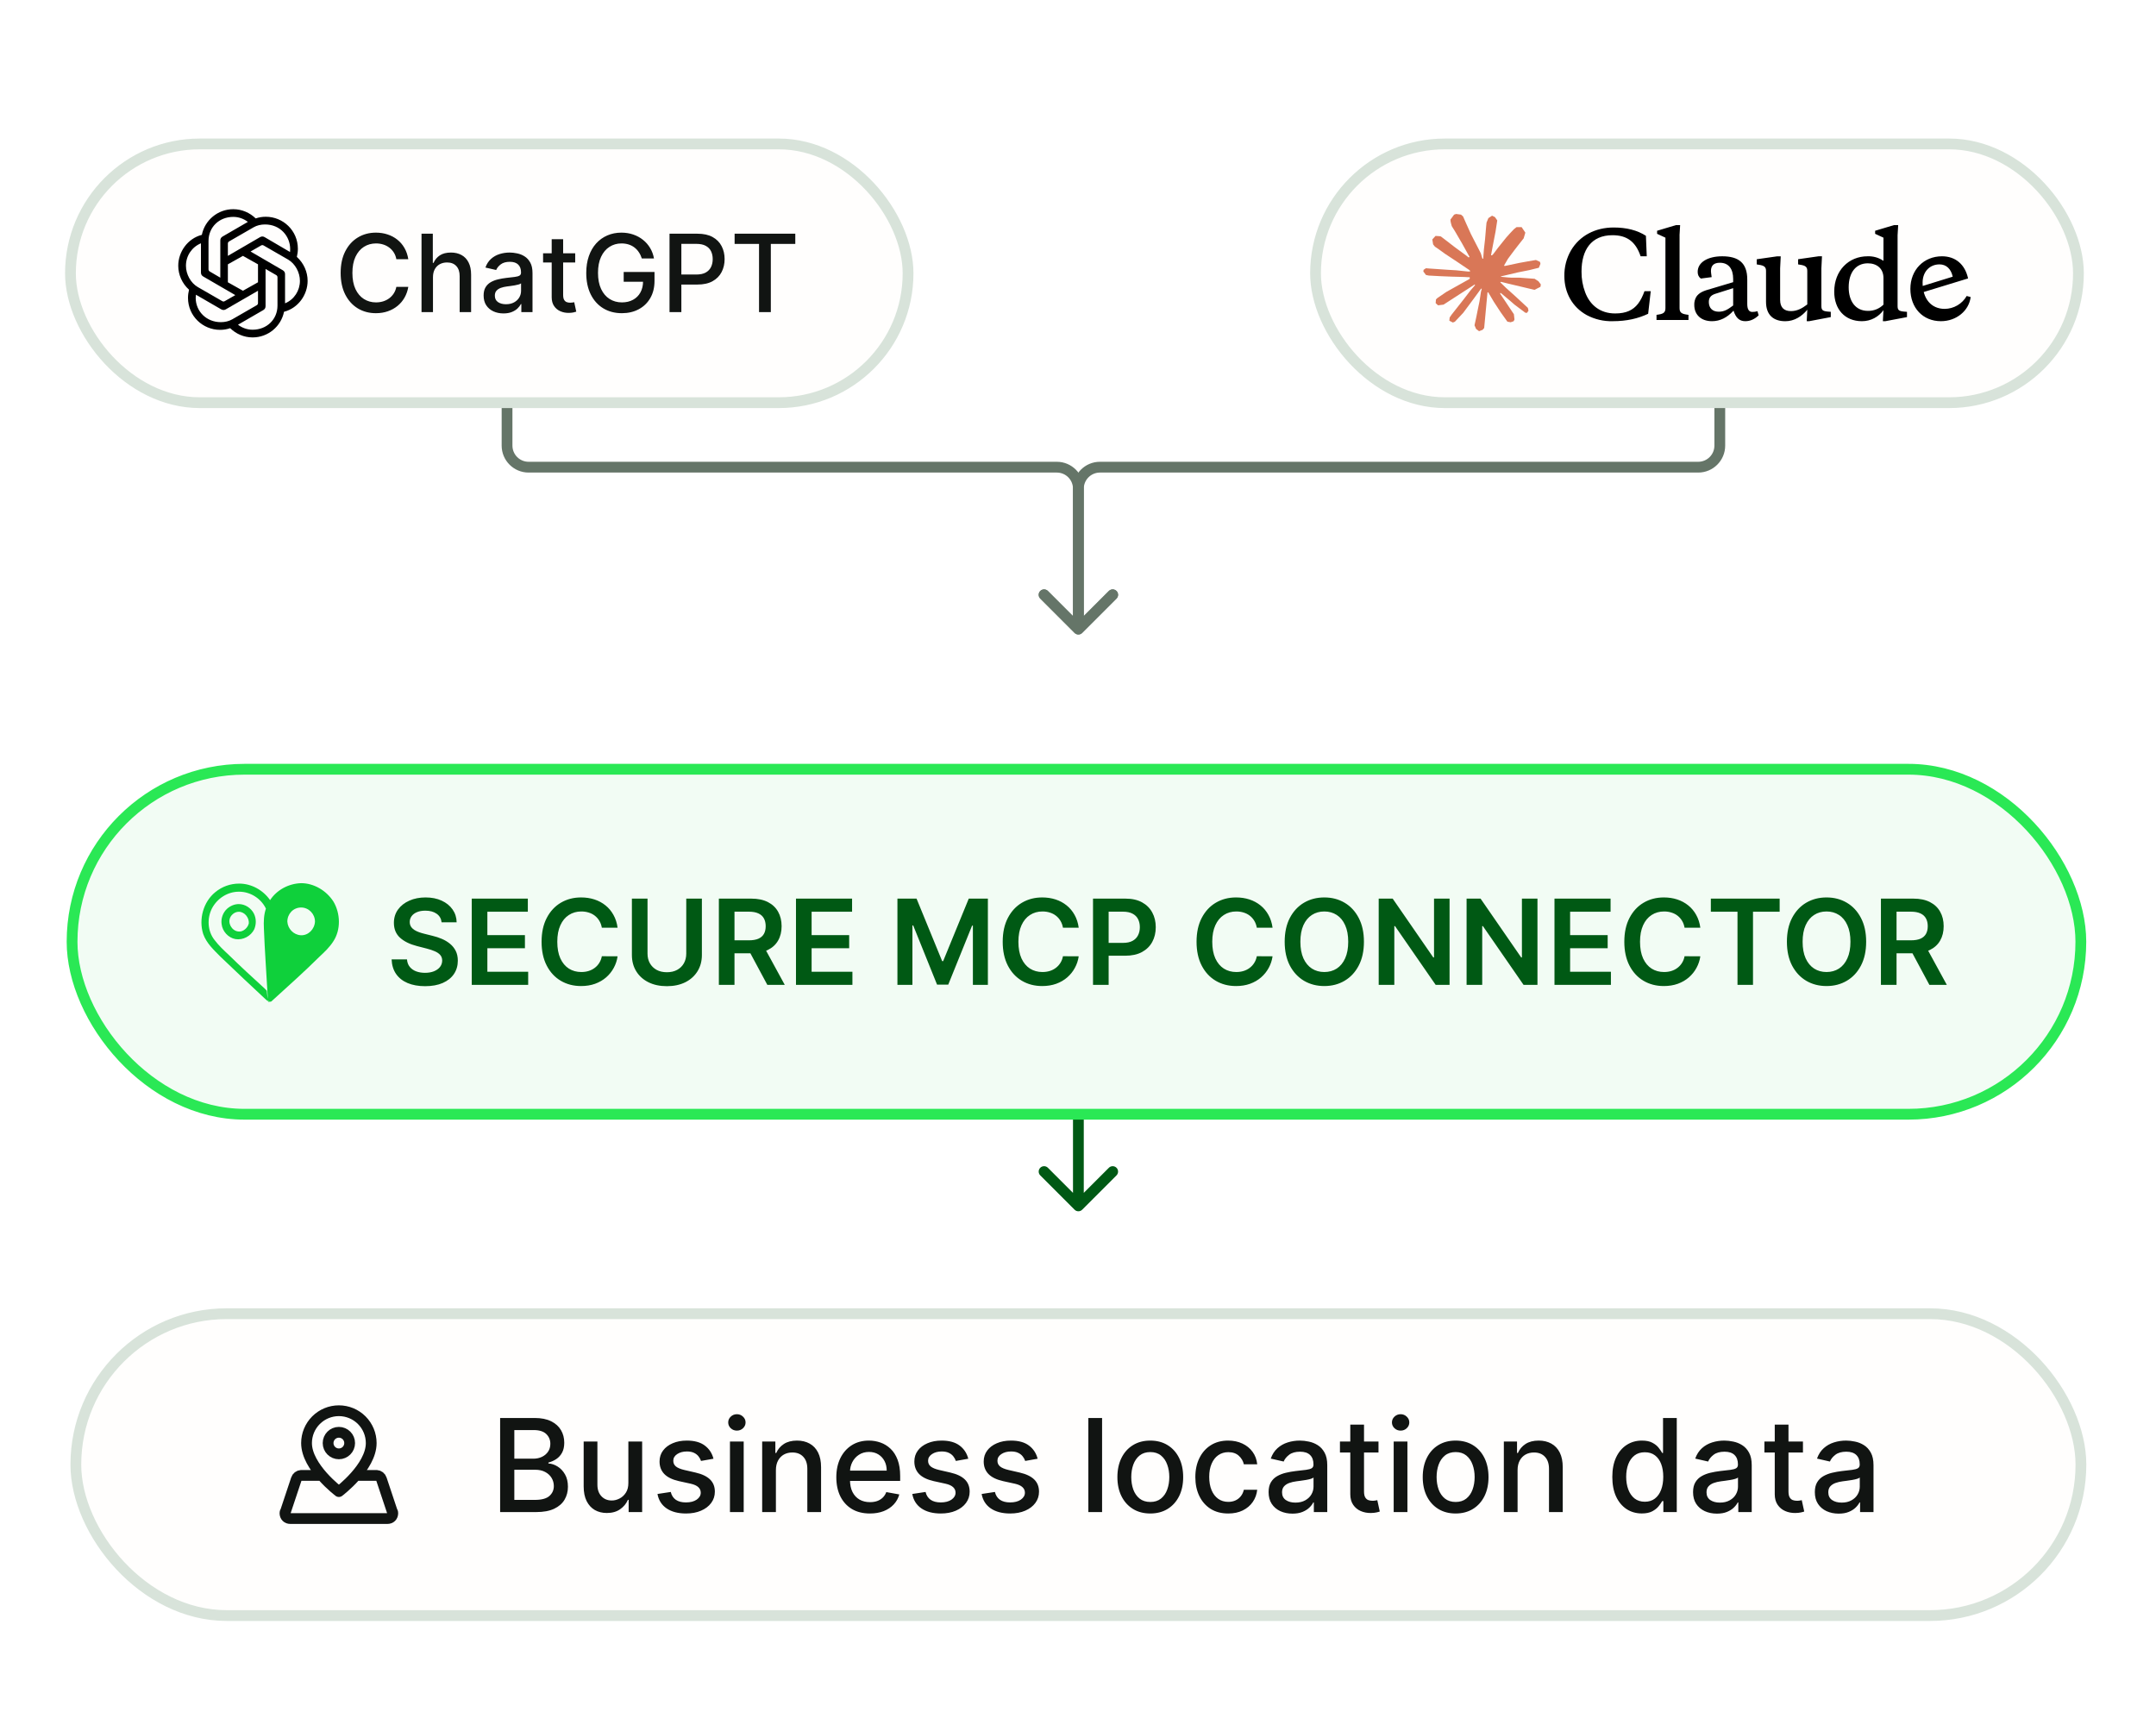 <svg width="500" height="400" viewBox="0 0 500 400" fill="none" xmlns="http://www.w3.org/2000/svg">
<path d="M118.839 75.875C118.839 75.185 118.28 74.625 117.589 74.625C116.899 74.625 116.339 75.185 116.339 75.875L117.589 75.875L118.839 75.875ZM250.089 113.33L248.839 113.33L250.089 113.33ZM249.205 146.759C249.694 147.247 250.485 147.247 250.973 146.759L258.928 138.804C259.416 138.316 259.416 137.524 258.928 137.036C258.44 136.548 257.649 136.548 257.16 137.036L250.089 144.107L243.018 137.036C242.53 136.548 241.739 136.548 241.251 137.036C240.762 137.524 240.762 138.316 241.251 138.804L249.205 146.759ZM117.589 75.875L116.339 75.875L116.339 103.33L117.589 103.33L118.839 103.33L118.839 75.875L117.589 75.875ZM122.589 108.33L122.589 109.58L245.089 109.58L245.089 108.33L245.089 107.08L122.589 107.08L122.589 108.33ZM250.089 113.33L248.839 113.33L248.839 145.875L250.089 145.875L251.339 145.875L251.339 113.33L250.089 113.33ZM245.089 108.33L245.089 109.58C247.16 109.58 248.839 111.258 248.839 113.33L250.089 113.33L251.339 113.33C251.339 109.878 248.541 107.08 245.089 107.08L245.089 108.33ZM117.589 103.33L116.339 103.33C116.339 106.781 119.138 109.58 122.589 109.58L122.589 108.33L122.589 107.08C120.518 107.08 118.839 105.401 118.839 103.33L117.589 103.33Z" fill="#657568"/>
<path d="M397.589 75.875C397.589 75.185 398.149 74.625 398.839 74.625C399.53 74.625 400.089 75.185 400.089 75.875L398.839 75.875L397.589 75.875ZM393.839 108.33L393.839 107.08L393.839 107.08L393.839 108.33ZM255.089 108.33L255.089 109.58L255.089 109.58L255.089 108.33ZM250.089 113.33L248.839 113.33L248.839 113.33L250.089 113.33ZM250.973 146.759C250.485 147.247 249.694 147.247 249.205 146.759L241.251 138.804C240.762 138.316 240.762 137.524 241.251 137.036C241.739 136.548 242.53 136.548 243.018 137.036L250.089 144.107L257.16 137.036C257.649 136.548 258.44 136.548 258.928 137.036C259.416 137.524 259.416 138.316 258.928 138.804L250.973 146.759ZM398.839 75.875L400.089 75.875L400.089 103.33L398.839 103.33L397.589 103.33L397.589 75.875L398.839 75.875ZM393.839 108.33L393.839 109.58L255.089 109.58L255.089 108.33L255.089 107.08L393.839 107.08L393.839 108.33ZM250.089 113.33L251.339 113.33L251.339 145.875L250.089 145.875L248.839 145.875L248.839 113.33L250.089 113.33ZM255.089 108.33L255.089 109.58C253.018 109.58 251.339 111.258 251.339 113.33L250.089 113.33L248.839 113.33C248.839 109.878 251.638 107.08 255.089 107.08L255.089 108.33ZM398.839 103.33L400.089 103.33C400.089 106.781 397.291 109.58 393.839 109.58L393.839 108.33L393.839 107.08C395.91 107.08 397.589 105.401 397.589 103.33L398.839 103.33Z" fill="#657568"/>
<path d="M249.205 280.509C249.694 280.997 250.485 280.997 250.973 280.509L258.928 272.554C259.416 272.066 259.416 271.274 258.928 270.786C258.44 270.298 257.649 270.298 257.16 270.786L250.089 277.857L243.018 270.786C242.53 270.298 241.739 270.298 241.251 270.786C240.762 271.274 240.762 272.066 241.251 272.554L249.205 280.509ZM250.089 219.625L248.839 219.625L248.839 279.625L250.089 279.625L251.339 279.625L251.339 219.625L250.089 219.625Z" fill="#005914"/>
<g filter="url(#filter0_dd_14_651)">
<rect x="17.589" y="297.125" width="465" height="70" rx="35" fill="#FFFEFD"/>
<rect x="17.589" y="297.125" width="465" height="70" rx="35" stroke="#D8E3DA" stroke-width="2.5"/>
<path d="M74.633 334.625H69.839C69.585 334.639 69.341 334.73 69.14 334.886C68.939 335.043 68.79 335.257 68.714 335.5L66.214 343C66.089 343.125 66.089 343.25 66.089 343.375C66.089 344.125 66.589 344.625 67.339 344.625H89.839C90.589 344.625 91.089 344.125 91.089 343.375C91.089 343.25 91.089 343.125 90.964 343L88.464 335.5C88.388 335.257 88.24 335.043 88.039 334.886C87.838 334.73 87.594 334.639 87.339 334.625H82.546M86.089 327.125C86.089 332.75 78.589 338.375 78.589 338.375C78.589 338.375 71.089 332.75 71.089 327.125C71.089 325.136 71.879 323.228 73.286 321.822C74.692 320.415 76.6 319.625 78.589 319.625C80.578 319.625 82.486 320.415 83.892 321.822C85.299 323.228 86.089 325.136 86.089 327.125ZM81.089 327.125C81.089 328.506 79.97 329.625 78.589 329.625C77.209 329.625 76.089 328.506 76.089 327.125C76.089 325.744 77.209 324.625 78.589 324.625C79.97 324.625 81.089 325.744 81.089 327.125Z" stroke="#111412" stroke-width="2.5" stroke-linecap="round" stroke-linejoin="round"/>
<path d="M115.986 343.125V321.307H123.976C125.525 321.307 126.807 321.562 127.822 322.074C128.838 322.578 129.598 323.263 130.102 324.13C130.606 324.989 130.858 325.959 130.858 327.038C130.858 327.947 130.692 328.714 130.358 329.339C130.024 329.957 129.576 330.455 129.015 330.831C128.461 331.2 127.851 331.47 127.183 331.641V331.854C127.907 331.889 128.614 332.124 129.303 332.557C129.999 332.983 130.574 333.59 131.029 334.379C131.483 335.167 131.711 336.126 131.711 337.255C131.711 338.37 131.448 339.371 130.922 340.259C130.404 341.14 129.601 341.839 128.515 342.358C127.428 342.869 126.04 343.125 124.349 343.125H115.986ZM119.278 340.302H124.03C125.606 340.302 126.736 339.996 127.417 339.386C128.099 338.775 128.44 338.011 128.44 337.095C128.44 336.406 128.266 335.774 127.918 335.199C127.57 334.624 127.073 334.165 126.427 333.825C125.787 333.484 125.027 333.313 124.147 333.313H119.278V340.302ZM119.278 330.746H123.689C124.427 330.746 125.091 330.604 125.681 330.32C126.277 330.036 126.75 329.638 127.098 329.126C127.453 328.608 127.63 327.997 127.63 327.294C127.63 326.392 127.314 325.636 126.682 325.025C126.05 324.414 125.081 324.109 123.774 324.109H119.278V330.746ZM145.725 336.339V326.761H148.921V343.125H145.789V340.291H145.619C145.242 341.165 144.639 341.893 143.808 342.475C142.984 343.05 141.957 343.338 140.729 343.338C139.678 343.338 138.747 343.107 137.938 342.646C137.135 342.177 136.503 341.484 136.041 340.568C135.587 339.652 135.359 338.519 135.359 337.17V326.761H138.545V336.786C138.545 337.901 138.854 338.789 139.472 339.45C140.09 340.11 140.892 340.44 141.879 340.44C142.476 340.44 143.069 340.291 143.658 339.993C144.255 339.695 144.749 339.244 145.139 338.64C145.537 338.036 145.732 337.269 145.725 336.339ZM165.463 330.756L162.576 331.268C162.456 330.898 162.264 330.547 162.001 330.213C161.745 329.879 161.397 329.606 160.957 329.393C160.517 329.18 159.966 329.073 159.306 329.073C158.404 329.073 157.651 329.276 157.047 329.68C156.443 330.078 156.142 330.593 156.142 331.225C156.142 331.772 156.344 332.212 156.749 332.546C157.154 332.88 157.807 333.153 158.709 333.366L161.309 333.963C162.814 334.311 163.936 334.847 164.675 335.572C165.414 336.296 165.783 337.237 165.783 338.395C165.783 339.375 165.499 340.249 164.931 341.016C164.37 341.776 163.585 342.372 162.576 342.805C161.575 343.239 160.414 343.455 159.093 343.455C157.26 343.455 155.765 343.065 154.608 342.283C153.45 341.495 152.74 340.376 152.477 338.928L155.556 338.459C155.747 339.261 156.142 339.869 156.738 340.281C157.335 340.685 158.112 340.888 159.071 340.888C160.115 340.888 160.95 340.671 161.575 340.238C162.2 339.798 162.512 339.261 162.512 338.629C162.512 338.118 162.321 337.688 161.937 337.34C161.561 336.992 160.982 336.729 160.201 336.552L157.431 335.945C155.904 335.597 154.774 335.043 154.043 334.283C153.318 333.523 152.956 332.56 152.956 331.396C152.956 330.43 153.226 329.585 153.766 328.86C154.306 328.136 155.051 327.571 156.003 327.166C156.955 326.754 158.045 326.548 159.274 326.548C161.042 326.548 162.434 326.932 163.45 327.699C164.465 328.459 165.137 329.478 165.463 330.756ZM169.285 343.125V326.761H172.471V343.125H169.285ZM170.894 324.237C170.34 324.237 169.864 324.052 169.466 323.683C169.076 323.306 168.88 322.859 168.88 322.34C168.88 321.815 169.076 321.367 169.466 320.998C169.864 320.621 170.34 320.433 170.894 320.433C171.448 320.433 171.92 320.621 172.311 320.998C172.709 321.367 172.907 321.815 172.907 322.34C172.907 322.859 172.709 323.306 172.311 323.683C171.92 324.052 171.448 324.237 170.894 324.237ZM179.941 333.409V343.125H176.756V326.761H179.813V329.425H180.016C180.392 328.558 180.982 327.862 181.784 327.337C182.594 326.811 183.613 326.548 184.842 326.548C185.957 326.548 186.934 326.783 187.772 327.251C188.61 327.713 189.26 328.402 189.721 329.318C190.183 330.234 190.414 331.367 190.414 332.717V343.125H187.228V333.1C187.228 331.914 186.919 330.987 186.301 330.32C185.684 329.645 184.835 329.308 183.755 329.308C183.017 329.308 182.36 329.467 181.784 329.787C181.216 330.107 180.765 330.575 180.431 331.193C180.105 331.804 179.941 332.543 179.941 333.409ZM201.738 343.455C200.126 343.455 198.737 343.111 197.573 342.422C196.415 341.726 195.52 340.749 194.888 339.492C194.263 338.228 193.951 336.747 193.951 335.05C193.951 333.374 194.263 331.896 194.888 330.618C195.52 329.339 196.401 328.342 197.53 327.624C198.666 326.907 199.995 326.548 201.514 326.548C202.438 326.548 203.333 326.701 204.199 327.006C205.066 327.312 205.843 327.791 206.532 328.445C207.221 329.098 207.764 329.947 208.162 330.991C208.56 332.028 208.759 333.288 208.759 334.773V335.902H195.751V333.516H205.637C205.637 332.678 205.467 331.935 205.126 331.289C204.785 330.636 204.306 330.121 203.688 329.744C203.077 329.368 202.36 329.18 201.536 329.18C200.641 329.18 199.86 329.4 199.192 329.84C198.532 330.273 198.02 330.842 197.658 331.545C197.303 332.241 197.125 332.997 197.125 333.814V335.678C197.125 336.772 197.317 337.702 197.701 338.469C198.091 339.237 198.635 339.822 199.331 340.227C200.027 340.625 200.84 340.824 201.77 340.824C202.374 340.824 202.924 340.739 203.421 340.568C203.919 340.391 204.348 340.128 204.711 339.78C205.073 339.432 205.35 339.002 205.541 338.491L208.556 339.034C208.315 339.922 207.882 340.7 207.257 341.367C206.639 342.028 205.861 342.543 204.924 342.912C203.993 343.274 202.931 343.455 201.738 343.455ZM224.555 330.756L221.668 331.268C221.547 330.898 221.356 330.547 221.093 330.213C220.837 329.879 220.489 329.606 220.049 329.393C219.608 329.18 219.058 329.073 218.397 329.073C217.495 329.073 216.743 329.276 216.139 329.68C215.535 330.078 215.233 330.593 215.233 331.225C215.233 331.772 215.436 332.212 215.841 332.546C216.245 332.88 216.899 333.153 217.801 333.366L220.4 333.963C221.906 334.311 223.028 334.847 223.767 335.572C224.505 336.296 224.875 337.237 224.875 338.395C224.875 339.375 224.591 340.249 224.022 341.016C223.461 341.776 222.677 342.372 221.668 342.805C220.667 343.239 219.505 343.455 218.184 343.455C216.352 343.455 214.857 343.065 213.699 342.283C212.542 341.495 211.831 340.376 211.569 338.928L214.647 338.459C214.839 339.261 215.233 339.869 215.83 340.281C216.427 340.685 217.204 340.888 218.163 340.888C219.207 340.888 220.042 340.671 220.667 340.238C221.292 339.798 221.604 339.261 221.604 338.629C221.604 338.118 221.412 337.688 221.029 337.34C220.652 336.992 220.074 336.729 219.292 336.552L216.522 335.945C214.995 335.597 213.866 335.043 213.135 334.283C212.41 333.523 212.048 332.56 212.048 331.396C212.048 330.43 212.318 329.585 212.858 328.86C213.397 328.136 214.143 327.571 215.095 327.166C216.047 326.754 217.137 326.548 218.366 326.548C220.134 326.548 221.526 326.932 222.542 327.699C223.557 328.459 224.228 329.478 224.555 330.756ZM240.639 330.756L237.752 331.268C237.631 330.898 237.44 330.547 237.177 330.213C236.921 329.879 236.573 329.606 236.133 329.393C235.692 329.18 235.142 329.073 234.481 329.073C233.579 329.073 232.827 329.276 232.223 329.68C231.619 330.078 231.317 330.593 231.317 331.225C231.317 331.772 231.52 332.212 231.925 332.546C232.329 332.88 232.983 333.153 233.885 333.366L236.484 333.963C237.99 334.311 239.112 334.847 239.851 335.572C240.589 336.296 240.959 337.237 240.959 338.395C240.959 339.375 240.675 340.249 240.106 341.016C239.545 341.776 238.761 342.372 237.752 342.805C236.751 343.239 235.589 343.455 234.268 343.455C232.436 343.455 230.941 343.065 229.783 342.283C228.626 341.495 227.915 340.376 227.653 338.928L230.731 338.459C230.923 339.261 231.317 339.869 231.914 340.281C232.511 340.685 233.288 340.888 234.247 340.888C235.291 340.888 236.126 340.671 236.751 340.238C237.376 339.798 237.688 339.261 237.688 338.629C237.688 338.118 237.496 337.688 237.113 337.34C236.736 336.992 236.158 336.729 235.376 336.552L232.606 335.945C231.079 335.597 229.95 335.043 229.219 334.283C228.494 333.523 228.132 332.56 228.132 331.396C228.132 330.43 228.402 329.585 228.942 328.86C229.481 328.136 230.227 327.571 231.179 327.166C232.131 326.754 233.221 326.548 234.449 326.548C236.218 326.548 237.61 326.932 238.626 327.699C239.641 328.459 240.312 329.478 240.639 330.756ZM255.586 321.307V343.125H252.4V321.307H255.586ZM266.764 343.455C265.23 343.455 263.891 343.104 262.748 342.401C261.604 341.697 260.716 340.714 260.084 339.45C259.452 338.185 259.136 336.708 259.136 335.018C259.136 333.32 259.452 331.836 260.084 330.565C260.716 329.293 261.604 328.306 262.748 327.603C263.891 326.9 265.23 326.548 266.764 326.548C268.298 326.548 269.637 326.9 270.78 327.603C271.924 328.306 272.812 329.293 273.444 330.565C274.076 331.836 274.392 333.32 274.392 335.018C274.392 336.708 274.076 338.185 273.444 339.45C272.812 340.714 271.924 341.697 270.78 342.401C269.637 343.104 268.298 343.455 266.764 343.455ZM266.775 340.781C267.769 340.781 268.593 340.518 269.246 339.993C269.9 339.467 270.383 338.768 270.695 337.894C271.015 337.021 271.174 336.058 271.174 335.007C271.174 333.963 271.015 333.004 270.695 332.131C270.383 331.25 269.9 330.543 269.246 330.011C268.593 329.478 267.769 329.212 266.775 329.212C265.773 329.212 264.942 329.478 264.282 330.011C263.628 330.543 263.142 331.25 262.822 332.131C262.51 333.004 262.353 333.963 262.353 335.007C262.353 336.058 262.51 337.021 262.822 337.894C263.142 338.768 263.628 339.467 264.282 339.993C264.942 340.518 265.773 340.781 266.775 340.781ZM284.84 343.455C283.256 343.455 281.893 343.097 280.749 342.379C279.613 341.655 278.739 340.657 278.128 339.386C277.518 338.114 277.212 336.658 277.212 335.018C277.212 333.356 277.525 331.889 278.15 330.618C278.775 329.339 279.655 328.342 280.792 327.624C281.928 326.907 283.267 326.548 284.808 326.548C286.051 326.548 287.159 326.779 288.132 327.241C289.105 327.695 289.89 328.335 290.486 329.158C291.09 329.982 291.449 330.945 291.562 332.045H288.462C288.292 331.278 287.901 330.618 287.29 330.064C286.687 329.51 285.877 329.233 284.861 329.233C283.974 329.233 283.196 329.467 282.528 329.936C281.868 330.398 281.353 331.058 280.984 331.918C280.614 332.77 280.43 333.778 280.43 334.943C280.43 336.136 280.611 337.166 280.973 338.033C281.335 338.899 281.847 339.57 282.507 340.046C283.175 340.522 283.959 340.76 284.861 340.76C285.465 340.76 286.012 340.65 286.502 340.43C286.999 340.202 287.415 339.879 287.749 339.46C288.089 339.041 288.327 338.537 288.462 337.947H291.562C291.449 339.006 291.104 339.95 290.529 340.781C289.954 341.612 289.183 342.266 288.217 342.741C287.258 343.217 286.133 343.455 284.84 343.455ZM299.731 343.487C298.694 343.487 297.756 343.295 296.918 342.912C296.08 342.521 295.416 341.957 294.926 341.218C294.443 340.479 294.202 339.574 294.202 338.501C294.202 337.578 294.379 336.818 294.734 336.222C295.09 335.625 295.569 335.153 296.173 334.805C296.776 334.457 297.451 334.194 298.197 334.016C298.943 333.839 299.703 333.704 300.477 333.612C301.457 333.498 302.252 333.406 302.863 333.335C303.474 333.256 303.918 333.132 304.195 332.962C304.472 332.791 304.61 332.514 304.61 332.131V332.056C304.61 331.126 304.347 330.405 303.822 329.893C303.303 329.382 302.529 329.126 301.499 329.126C300.427 329.126 299.582 329.364 298.964 329.84C298.353 330.309 297.93 330.831 297.696 331.406L294.703 330.724C295.058 329.73 295.576 328.928 296.258 328.317C296.947 327.699 297.739 327.251 298.634 326.974C299.529 326.69 300.47 326.548 301.457 326.548C302.11 326.548 302.803 326.626 303.534 326.783C304.273 326.932 304.962 327.209 305.601 327.614C306.247 328.018 306.776 328.597 307.188 329.35C307.6 330.096 307.806 331.065 307.806 332.259V343.125H304.695V340.888H304.568C304.362 341.3 304.053 341.705 303.641 342.102C303.229 342.5 302.7 342.83 302.053 343.093C301.407 343.356 300.633 343.487 299.731 343.487ZM300.423 340.93C301.304 340.93 302.057 340.756 302.682 340.408C303.314 340.06 303.793 339.606 304.12 339.045C304.454 338.477 304.621 337.869 304.621 337.223V335.114C304.507 335.227 304.287 335.334 303.96 335.433C303.641 335.526 303.275 335.607 302.863 335.678C302.451 335.742 302.05 335.803 301.659 335.859C301.269 335.909 300.942 335.952 300.679 335.987C300.061 336.065 299.497 336.197 298.985 336.381C298.481 336.566 298.076 336.832 297.771 337.18C297.472 337.521 297.323 337.976 297.323 338.544C297.323 339.332 297.614 339.929 298.197 340.334C298.779 340.732 299.521 340.93 300.423 340.93ZM319.687 326.761V329.318H310.749V326.761H319.687ZM313.146 322.841H316.332V338.32C316.332 338.938 316.424 339.403 316.609 339.716C316.793 340.021 317.031 340.231 317.322 340.344C317.621 340.451 317.944 340.504 318.292 340.504C318.548 340.504 318.771 340.487 318.963 340.451C319.155 340.415 319.304 340.387 319.41 340.366L319.986 342.997C319.801 343.068 319.538 343.139 319.197 343.21C318.856 343.288 318.43 343.331 317.919 343.338C317.081 343.352 316.3 343.203 315.575 342.891C314.851 342.578 314.265 342.095 313.817 341.442C313.37 340.788 313.146 339.968 313.146 338.981V322.841ZM323.211 343.125V326.761H326.396V343.125H323.211ZM324.82 324.237C324.266 324.237 323.79 324.052 323.392 323.683C323.002 323.306 322.806 322.859 322.806 322.34C322.806 321.815 323.002 321.367 323.392 320.998C323.79 320.621 324.266 320.433 324.82 320.433C325.374 320.433 325.846 320.621 326.237 320.998C326.634 321.367 326.833 321.815 326.833 322.34C326.833 322.859 326.634 323.306 326.237 323.683C325.846 324.052 325.374 324.237 324.82 324.237ZM337.574 343.455C336.04 343.455 334.702 343.104 333.558 342.401C332.415 341.697 331.527 340.714 330.895 339.45C330.263 338.185 329.947 336.708 329.947 335.018C329.947 333.32 330.263 331.836 330.895 330.565C331.527 329.293 332.415 328.306 333.558 327.603C334.702 326.9 336.04 326.548 337.574 326.548C339.109 326.548 340.447 326.9 341.591 327.603C342.734 328.306 343.622 329.293 344.254 330.565C344.886 331.836 345.202 333.32 345.202 335.018C345.202 336.708 344.886 338.185 344.254 339.45C343.622 340.714 342.734 341.697 341.591 342.401C340.447 343.104 339.109 343.455 337.574 343.455ZM337.585 340.781C338.579 340.781 339.403 340.518 340.057 339.993C340.71 339.467 341.193 338.768 341.506 337.894C341.825 337.021 341.985 336.058 341.985 335.007C341.985 333.963 341.825 333.004 341.506 332.131C341.193 331.25 340.71 330.543 340.057 330.011C339.403 329.478 338.579 329.212 337.585 329.212C336.584 329.212 335.753 329.478 335.092 330.011C334.439 330.543 333.952 331.25 333.633 332.131C333.32 333.004 333.164 333.963 333.164 335.007C333.164 336.058 333.32 337.021 333.633 337.894C333.952 338.768 334.439 339.467 335.092 339.993C335.753 340.518 336.584 340.781 337.585 340.781ZM351.943 333.409V343.125H348.758V326.761H351.815V329.425H352.018C352.394 328.558 352.984 327.862 353.786 327.337C354.596 326.811 355.615 326.548 356.844 326.548C357.959 326.548 358.935 326.783 359.774 327.251C360.612 327.713 361.261 328.402 361.723 329.318C362.185 330.234 362.416 331.367 362.416 332.717V343.125H359.23V333.1C359.23 331.914 358.921 330.987 358.303 330.32C357.685 329.645 356.837 329.308 355.757 329.308C355.019 329.308 354.362 329.467 353.786 329.787C353.218 330.107 352.767 330.575 352.433 331.193C352.107 331.804 351.943 332.543 351.943 333.409ZM380.753 343.445C379.432 343.445 378.253 343.107 377.216 342.433C376.186 341.751 375.376 340.781 374.787 339.524C374.204 338.26 373.913 336.744 373.913 334.975C373.913 333.207 374.208 331.694 374.798 330.437C375.394 329.18 376.211 328.217 377.248 327.55C378.285 326.882 379.46 326.548 380.774 326.548C381.79 326.548 382.606 326.719 383.224 327.06C383.849 327.393 384.332 327.784 384.673 328.232C385.021 328.679 385.291 329.073 385.483 329.414H385.675V321.307H388.86V343.125H385.749V340.579H385.483C385.291 340.927 385.014 341.325 384.652 341.772C384.297 342.219 383.807 342.61 383.182 342.944C382.557 343.278 381.747 343.445 380.753 343.445ZM381.456 340.728C382.372 340.728 383.146 340.487 383.778 340.004C384.418 339.513 384.9 338.835 385.227 337.969C385.561 337.102 385.728 336.094 385.728 334.943C385.728 333.807 385.565 332.812 385.238 331.96C384.911 331.108 384.432 330.444 383.8 329.968C383.168 329.492 382.386 329.254 381.456 329.254C380.497 329.254 379.698 329.503 379.059 330C378.42 330.497 377.937 331.175 377.61 332.035C377.29 332.894 377.131 333.864 377.131 334.943C377.131 336.037 377.294 337.021 377.621 337.894C377.947 338.768 378.43 339.46 379.07 339.972C379.716 340.476 380.511 340.728 381.456 340.728ZM398.168 343.487C397.131 343.487 396.194 343.295 395.356 342.912C394.518 342.521 393.854 341.957 393.364 341.218C392.881 340.479 392.639 339.574 392.639 338.501C392.639 337.578 392.817 336.818 393.172 336.222C393.527 335.625 394.006 335.153 394.61 334.805C395.214 334.457 395.889 334.194 396.634 334.016C397.38 333.839 398.14 333.704 398.914 333.612C399.894 333.498 400.69 333.406 401.301 333.335C401.911 333.256 402.355 333.132 402.632 332.962C402.909 332.791 403.048 332.514 403.048 332.131V332.056C403.048 331.126 402.785 330.405 402.259 329.893C401.741 329.382 400.967 329.126 399.937 329.126C398.864 329.126 398.019 329.364 397.401 329.84C396.791 330.309 396.368 330.831 396.134 331.406L393.14 330.724C393.495 329.73 394.014 328.928 394.695 328.317C395.384 327.699 396.176 327.251 397.071 326.974C397.966 326.69 398.907 326.548 399.894 326.548C400.548 326.548 401.24 326.626 401.972 326.783C402.71 326.932 403.399 327.209 404.038 327.614C404.685 328.018 405.214 328.597 405.626 329.35C406.038 330.096 406.244 331.065 406.244 332.259V343.125H403.133V340.888H403.005C402.799 341.3 402.49 341.705 402.078 342.102C401.666 342.5 401.137 342.83 400.491 343.093C399.845 343.356 399.07 343.487 398.168 343.487ZM398.861 340.93C399.742 340.93 400.494 340.756 401.119 340.408C401.752 340.06 402.231 339.606 402.558 339.045C402.891 338.477 403.058 337.869 403.058 337.223V335.114C402.945 335.227 402.725 335.334 402.398 335.433C402.078 335.526 401.712 335.607 401.301 335.678C400.889 335.742 400.487 335.803 400.097 335.859C399.706 335.909 399.379 335.952 399.117 335.987C398.499 336.065 397.934 336.197 397.423 336.381C396.918 336.566 396.514 336.832 396.208 337.18C395.91 337.521 395.761 337.976 395.761 338.544C395.761 339.332 396.052 339.929 396.634 340.334C397.217 340.732 397.959 340.93 398.861 340.93ZM418.125 326.761V329.318H409.187V326.761H418.125ZM411.584 322.841H414.769V338.32C414.769 338.938 414.861 339.403 415.046 339.716C415.231 340.021 415.469 340.231 415.76 340.344C416.058 340.451 416.381 340.504 416.729 340.504C416.985 340.504 417.209 340.487 417.4 340.451C417.592 340.415 417.741 340.387 417.848 340.366L418.423 342.997C418.239 343.068 417.976 343.139 417.635 343.21C417.294 343.288 416.868 343.331 416.356 343.338C415.518 343.352 414.737 343.203 414.013 342.891C413.288 342.578 412.702 342.095 412.255 341.442C411.807 340.788 411.584 339.968 411.584 338.981V322.841ZM426.411 343.487C425.374 343.487 424.436 343.295 423.598 342.912C422.76 342.521 422.096 341.957 421.606 341.218C421.123 340.479 420.881 339.574 420.881 338.501C420.881 337.578 421.059 336.818 421.414 336.222C421.769 335.625 422.249 335.153 422.852 334.805C423.456 334.457 424.131 334.194 424.877 334.016C425.622 333.839 426.382 333.704 427.156 333.612C428.136 333.498 428.932 333.406 429.543 333.335C430.154 333.256 430.597 333.132 430.874 332.962C431.151 332.791 431.29 332.514 431.29 332.131V332.056C431.29 331.126 431.027 330.405 430.502 329.893C429.983 329.382 429.209 329.126 428.179 329.126C427.107 329.126 426.261 329.364 425.644 329.84C425.033 330.309 424.61 330.831 424.376 331.406L421.382 330.724C421.737 329.73 422.256 328.928 422.938 328.317C423.627 327.699 424.418 327.251 425.313 326.974C426.208 326.69 427.149 326.548 428.136 326.548C428.79 326.548 429.482 326.626 430.214 326.783C430.953 326.932 431.641 327.209 432.281 327.614C432.927 328.018 433.456 328.597 433.868 329.35C434.28 330.096 434.486 331.065 434.486 332.259V343.125H431.375V340.888H431.247C431.041 341.3 430.732 341.705 430.32 342.102C429.908 342.5 429.379 342.83 428.733 343.093C428.087 343.356 427.313 343.487 426.411 343.487ZM427.103 340.93C427.984 340.93 428.737 340.756 429.362 340.408C429.994 340.06 430.473 339.606 430.8 339.045C431.134 338.477 431.301 337.869 431.301 337.223V335.114C431.187 335.227 430.967 335.334 430.64 335.433C430.32 335.526 429.955 335.607 429.543 335.678C429.131 335.742 428.73 335.803 428.339 335.859C427.948 335.909 427.622 335.952 427.359 335.987C426.741 336.065 426.176 336.197 425.665 336.381C425.161 336.566 424.756 336.832 424.45 337.18C424.152 337.521 424.003 337.976 424.003 338.544C424.003 339.332 424.294 339.929 424.877 340.334C425.459 340.732 426.201 340.93 427.103 340.93Z" fill="#111412"/>
</g>
<g filter="url(#filter1_dd_14_651)">
<rect x="16.339" y="25.875" width="194.25" height="60" rx="30" fill="#FFFEFD"/>
<rect x="16.339" y="25.875" width="194.25" height="60" rx="30" stroke="#D8E3DA" stroke-width="2.5"/>
<g clip-path="url(#clip0_14_651)">
<path d="M52.846 51.832V49.007C52.846 48.769 52.935 48.591 53.143 48.472L58.822 45.201C59.595 44.755 60.517 44.547 61.468 44.547C65.036 44.547 67.296 47.313 67.296 50.256C67.296 50.464 67.296 50.702 67.266 50.94L61.379 47.491C61.022 47.283 60.665 47.283 60.308 47.491L52.846 51.832ZM66.106 62.833V56.083C66.106 55.667 65.928 55.37 65.571 55.161L58.108 50.821L60.546 49.423C60.754 49.304 60.933 49.304 61.141 49.423L66.82 52.694C68.455 53.645 69.555 55.667 69.555 57.629C69.555 59.889 68.217 61.97 66.106 62.833ZM51.091 56.886L48.653 55.459C48.445 55.34 48.356 55.162 48.356 54.924V48.383C48.356 45.202 50.794 42.793 54.094 42.793C55.343 42.793 56.503 43.21 57.484 43.953L51.627 47.342C51.27 47.55 51.092 47.848 51.092 48.264L51.091 56.886ZM56.339 59.919L52.846 57.957V53.794L56.339 51.832L59.833 53.794V57.957L56.339 59.919ZM58.584 68.958C57.335 68.958 56.176 68.541 55.194 67.798L61.052 64.408C61.408 64.2 61.587 63.903 61.587 63.487V54.864L64.055 56.291C64.263 56.41 64.352 56.589 64.352 56.827V63.368C64.352 66.549 61.884 68.958 58.584 68.958ZM51.537 62.327L45.858 59.057C44.223 58.105 43.123 56.084 43.123 54.121C43.123 51.832 44.491 49.781 46.602 48.918V55.697C46.602 56.113 46.78 56.411 47.137 56.619L54.57 60.93L52.132 62.327C51.924 62.446 51.745 62.446 51.537 62.327ZM51.211 67.203C47.851 67.203 45.383 64.676 45.383 61.554C45.383 61.316 45.413 61.078 45.442 60.841L51.299 64.23C51.656 64.438 52.013 64.438 52.37 64.23L59.833 59.919V62.744C59.833 62.982 59.743 63.16 59.535 63.279L53.856 66.549C53.083 66.995 52.162 67.203 51.211 67.203ZM58.584 70.741C62.182 70.741 65.184 68.184 65.869 64.795C69.198 63.933 71.339 60.811 71.339 57.63C71.339 55.548 70.447 53.526 68.842 52.07C68.99 51.445 69.08 50.821 69.08 50.197C69.08 45.945 65.631 42.763 61.647 42.763C60.844 42.763 60.071 42.882 59.298 43.15C57.96 41.842 56.116 41.009 54.094 41.009C50.497 41.009 47.494 43.566 46.81 46.956C43.48 47.818 41.339 50.94 41.339 54.121C41.339 56.202 42.231 58.224 43.837 59.681C43.688 60.305 43.599 60.93 43.599 61.554C43.599 65.806 47.048 68.987 51.032 68.987C51.835 68.987 52.608 68.868 53.381 68.601C54.719 69.909 56.562 70.741 58.584 70.741Z" fill="black"/>
</g>
<path d="M94.688 52.606H91.918C91.811 52.014 91.613 51.493 91.323 51.043C91.033 50.593 90.678 50.212 90.258 49.898C89.838 49.584 89.367 49.348 88.846 49.188C88.331 49.028 87.784 48.948 87.204 48.948C86.156 48.948 85.218 49.212 84.39 49.738C83.567 50.265 82.916 51.037 82.436 52.055C81.963 53.073 81.726 54.316 81.726 55.784C81.726 57.264 81.963 58.513 82.436 59.531C82.916 60.548 83.57 61.318 84.398 61.839C85.227 62.36 86.159 62.62 87.195 62.62C87.769 62.62 88.314 62.543 88.829 62.389C89.349 62.229 89.82 61.996 90.24 61.688C90.66 61.38 91.016 61.004 91.305 60.56C91.601 60.111 91.806 59.596 91.918 59.016L94.688 59.025C94.54 59.918 94.253 60.741 93.827 61.492C93.407 62.238 92.865 62.883 92.202 63.428C91.545 63.967 90.793 64.384 89.947 64.68C89.101 64.976 88.177 65.124 87.177 65.124C85.603 65.124 84.2 64.751 82.969 64.005C81.738 63.253 80.767 62.179 80.057 60.782C79.353 59.386 79.001 57.719 79.001 55.784C79.001 53.843 79.356 52.177 80.066 50.786C80.776 49.389 81.747 48.318 82.978 47.572C84.209 46.82 85.609 46.445 87.177 46.445C88.142 46.445 89.042 46.584 89.876 46.862C90.717 47.134 91.471 47.537 92.14 48.069C92.809 48.596 93.362 49.241 93.8 50.005C94.238 50.762 94.534 51.629 94.688 52.606ZM100.412 56.778V64.875H97.757V46.693H100.376V53.458H100.545C100.865 52.724 101.353 52.141 102.01 51.709C102.667 51.277 103.525 51.061 104.585 51.061C105.52 51.061 106.336 51.253 107.035 51.638C107.739 52.023 108.284 52.597 108.668 53.36C109.059 54.118 109.254 55.065 109.254 56.201V64.875H106.6V56.521C106.6 55.521 106.342 54.745 105.827 54.195C105.313 53.639 104.596 53.36 103.679 53.36C103.052 53.36 102.489 53.494 101.992 53.76C101.501 54.026 101.113 54.417 100.829 54.932C100.551 55.441 100.412 56.056 100.412 56.778ZM116.765 65.177C115.901 65.177 115.12 65.017 114.421 64.697C113.723 64.372 113.169 63.901 112.761 63.286C112.359 62.67 112.157 61.916 112.157 61.022C112.157 60.253 112.305 59.619 112.601 59.122C112.897 58.625 113.297 58.231 113.8 57.941C114.303 57.651 114.865 57.432 115.487 57.284C116.108 57.136 116.741 57.024 117.386 56.947C118.203 56.852 118.866 56.775 119.375 56.716C119.884 56.651 120.254 56.548 120.485 56.406C120.716 56.264 120.831 56.033 120.831 55.713V55.651C120.831 54.876 120.612 54.275 120.174 53.849C119.742 53.423 119.097 53.209 118.239 53.209C117.345 53.209 116.641 53.408 116.126 53.804C115.617 54.195 115.265 54.63 115.069 55.109L112.575 54.541C112.871 53.713 113.303 53.044 113.871 52.535C114.445 52.02 115.105 51.647 115.851 51.416C116.596 51.179 117.38 51.061 118.203 51.061C118.748 51.061 119.325 51.126 119.934 51.256C120.55 51.381 121.124 51.611 121.657 51.949C122.195 52.286 122.636 52.769 122.979 53.396C123.323 54.017 123.494 54.825 123.494 55.82V64.875H120.902V63.011H120.795C120.624 63.354 120.366 63.691 120.023 64.023C119.68 64.354 119.239 64.629 118.7 64.848C118.162 65.067 117.517 65.177 116.765 65.177ZM117.342 63.046C118.076 63.046 118.703 62.901 119.224 62.611C119.751 62.321 120.15 61.942 120.423 61.475C120.701 61.001 120.84 60.495 120.84 59.957V58.199C120.745 58.294 120.562 58.382 120.289 58.465C120.023 58.542 119.718 58.61 119.375 58.669C119.032 58.723 118.697 58.773 118.372 58.82C118.046 58.862 117.774 58.897 117.555 58.927C117.04 58.992 116.57 59.101 116.143 59.255C115.723 59.409 115.386 59.631 115.131 59.921C114.883 60.205 114.759 60.584 114.759 61.057C114.759 61.715 115.001 62.212 115.487 62.549C115.972 62.88 116.59 63.046 117.342 63.046ZM133.395 51.239V53.369H125.947V51.239H133.395ZM127.944 47.972H130.599V60.871C130.599 61.386 130.676 61.774 130.83 62.034C130.984 62.289 131.182 62.463 131.424 62.558C131.673 62.647 131.942 62.691 132.232 62.691C132.445 62.691 132.632 62.676 132.792 62.647C132.951 62.617 133.076 62.593 133.165 62.576L133.644 64.769C133.49 64.828 133.271 64.887 132.987 64.946C132.703 65.011 132.348 65.047 131.922 65.053C131.223 65.064 130.572 64.94 129.968 64.68C129.365 64.419 128.877 64.017 128.504 63.472C128.131 62.928 127.944 62.244 127.944 61.422V47.972ZM148.849 52.437C148.678 51.899 148.447 51.416 148.157 50.99C147.873 50.558 147.533 50.191 147.136 49.889C146.739 49.581 146.287 49.348 145.778 49.188C145.275 49.028 144.721 48.948 144.118 48.948C143.094 48.948 142.17 49.212 141.348 49.738C140.525 50.265 139.874 51.037 139.395 52.055C138.921 53.068 138.684 54.307 138.684 55.775C138.684 57.249 138.924 58.495 139.403 59.513C139.883 60.531 140.54 61.303 141.374 61.83C142.209 62.357 143.159 62.62 144.224 62.62C145.212 62.62 146.074 62.419 146.808 62.016C147.547 61.614 148.119 61.046 148.521 60.312C148.929 59.572 149.134 58.702 149.134 57.702L149.844 57.835H144.641V55.571H151.788V57.64C151.788 59.166 151.462 60.492 150.811 61.617C150.166 62.735 149.273 63.6 148.13 64.209C146.994 64.819 145.692 65.124 144.224 65.124C142.579 65.124 141.135 64.745 139.892 63.987C138.655 63.23 137.69 62.155 136.998 60.765C136.305 59.368 135.959 57.711 135.959 55.793C135.959 54.343 136.16 53.041 136.563 51.887C136.965 50.733 137.53 49.753 138.258 48.948C138.992 48.137 139.853 47.519 140.842 47.093C141.836 46.661 142.922 46.445 144.1 46.445C145.082 46.445 145.997 46.59 146.843 46.88C147.695 47.17 148.453 47.581 149.116 48.114C149.785 48.646 150.338 49.28 150.776 50.014C151.214 50.742 151.51 51.549 151.664 52.437H148.849ZM155.27 64.875V46.693H161.751C163.166 46.693 164.338 46.951 165.267 47.466C166.196 47.98 166.891 48.685 167.353 49.578C167.815 50.466 168.046 51.467 168.046 52.579C168.046 53.698 167.812 54.704 167.344 55.598C166.883 56.485 166.184 57.19 165.249 57.711C164.32 58.225 163.151 58.483 161.742 58.483H157.286V56.157H161.494C162.387 56.157 163.112 56.003 163.669 55.695C164.225 55.382 164.634 54.956 164.894 54.417C165.154 53.878 165.285 53.266 165.285 52.579C165.285 51.893 165.154 51.283 164.894 50.75C164.634 50.218 164.222 49.8 163.66 49.499C163.104 49.197 162.37 49.046 161.458 49.046H158.014V64.875H155.27ZM170.365 49.055V46.693H184.436V49.055H178.763V64.875H176.029V49.055H170.365Z" fill="#111412"/>
</g>
<g filter="url(#filter2_dd_14_651)">
<rect x="305.089" y="25.875" width="176.923" height="60" rx="30" fill="#FFFEFD"/>
<rect x="305.089" y="25.875" width="176.923" height="60" rx="30" stroke="#D8E3DA" stroke-width="2.5"/>
<g clip-path="url(#clip1_14_651)">
<path d="M335.435 60.186L340.795 57.188L340.885 56.927L340.795 56.783H340.533L339.636 56.728L336.574 56.645L333.918 56.535L331.345 56.398L330.697 56.26L330.089 55.463L330.152 55.064L330.697 54.7L331.476 54.768L333.2 54.885L335.787 55.064L337.663 55.174L340.443 55.463H340.885L340.947 55.284L340.795 55.174L340.678 55.064L338.001 53.256L335.104 51.344L333.587 50.245L332.766 49.688L332.352 49.165L332.173 48.024L332.918 47.206L333.918 47.275L334.173 47.343L335.187 48.12L337.353 49.791L340.181 51.867L340.595 52.211L340.761 52.094L340.781 52.011L340.595 51.702L339.057 48.931L337.415 46.113L336.684 44.944L336.491 44.243C336.422 43.954 336.374 43.713 336.374 43.418L337.222 42.27L337.691 42.118L338.822 42.27L339.298 42.682L340.002 44.284L341.14 46.807L342.906 50.238L343.423 51.255L343.699 52.197L343.803 52.486H343.982V52.321L344.127 50.389L344.396 48.017L344.658 44.965L344.748 44.105L345.175 43.074L346.024 42.517L346.686 42.833L347.231 43.61L347.155 44.112L346.831 46.209L346.196 49.495L345.782 51.695H346.024L346.3 51.42L347.417 49.942L349.293 47.605L350.121 46.676L351.087 45.652L351.708 45.164H352.88L353.743 46.443L353.356 47.763L352.149 49.289L351.149 50.581L349.714 52.506L348.818 54.046L348.9 54.17L349.114 54.15L352.356 53.462L354.108 53.146L356.198 52.788L357.143 53.228L357.247 53.675L356.874 54.59L354.639 55.139L352.018 55.662L348.114 56.583L348.066 56.618L348.121 56.686L349.88 56.851L350.632 56.893H352.473L355.902 57.147L356.799 57.738L357.337 58.46L357.247 59.01L355.867 59.711L354.005 59.271L349.659 58.24L348.169 57.869H347.962V57.993L349.204 59.203L351.48 61.251L354.329 63.891L354.474 64.544L354.108 65.06L353.722 65.005L351.218 63.128L350.252 62.283L348.066 60.447H347.921V60.639L348.424 61.375L351.087 65.363L351.225 66.586L351.032 66.985L350.342 67.226L349.583 67.088L348.024 64.909L346.417 62.455L345.12 60.255L344.962 60.344L344.196 68.559L343.837 68.979L343.009 69.295L342.32 68.773L341.954 67.927L342.32 66.256L342.761 64.077L343.12 62.344L343.444 60.193L343.637 59.478L343.623 59.429L343.465 59.45L341.837 61.678L339.36 65.012L337.401 67.102L336.932 67.288L336.118 66.868L336.194 66.119L336.649 65.452L339.36 62.014L340.995 59.883L342.051 58.653L342.044 58.474H341.982L334.78 63.135L333.497 63.3L332.945 62.785L333.014 61.939L333.276 61.664L335.442 60.179L335.435 60.186Z" fill="#D97757"/>
<path d="M374.568 65.184C371.105 65.184 368.739 63.259 367.621 60.296C367.038 58.752 366.75 57.112 366.773 55.462C366.773 50.492 369.008 47.041 373.947 47.041C377.265 47.041 379.314 48.484 380.479 51.929H381.9L381.707 47.178C379.721 45.899 377.237 45.253 374.216 45.253C369.96 45.253 366.338 47.151 364.324 50.574C363.284 52.382 362.755 54.437 362.793 56.521C362.793 60.323 364.593 63.692 367.973 65.562C369.823 66.547 371.899 67.035 373.995 66.978C377.292 66.978 379.907 66.353 382.224 65.259L382.825 60.021H381.376C380.507 62.413 379.472 63.85 377.755 64.613C376.913 64.991 375.851 65.184 374.568 65.184ZM389.502 47.041L389.64 44.703H388.66L384.301 46.009V46.718L386.232 47.611V63.96C386.232 65.074 385.66 65.321 384.163 65.507V66.703H391.578V65.507C390.074 65.321 389.509 65.074 389.509 63.96V47.047L389.502 47.041ZM418.991 66.978H419.563L424.578 66.029V64.806L423.875 64.751C422.702 64.641 422.398 64.4 422.398 63.444V54.727L422.536 51.929H421.743L417.004 52.609V53.806L417.466 53.888C418.749 54.074 419.129 54.431 419.129 55.325V63.094C417.901 64.043 416.728 64.641 415.335 64.641C413.79 64.641 412.831 63.857 412.831 62.028V54.734L412.969 51.936H412.155L407.409 52.616V53.812L407.899 53.895C409.182 54.081 409.561 54.438 409.561 55.332V62.502C409.561 65.541 411.286 66.985 414.031 66.985C416.128 66.985 417.846 65.871 419.136 64.324L418.998 66.985L418.991 66.978ZM405.209 57.305C405.209 53.421 403.139 51.929 399.4 51.929C396.103 51.929 393.71 53.29 393.71 55.545C393.71 56.219 393.951 56.734 394.441 57.092L396.952 56.762C396.841 56.006 396.786 55.545 396.786 55.352C396.786 54.074 397.469 53.428 398.856 53.428C400.904 53.428 401.939 54.864 401.939 57.174V57.931L396.765 59.477C395.041 59.945 394.061 60.351 393.406 61.299C393.059 61.88 392.891 62.549 392.923 63.224C392.923 65.424 394.441 66.978 397.034 66.978C398.911 66.978 400.573 66.132 402.022 64.531C402.539 66.132 403.332 66.978 404.746 66.978C405.891 66.978 406.926 66.517 407.851 65.617L407.575 64.668C407.175 64.778 406.788 64.833 406.381 64.833C405.588 64.833 405.209 64.207 405.209 62.984V57.305ZM398.587 64.778C397.172 64.778 396.296 63.96 396.296 62.523C396.296 61.547 396.759 60.976 397.745 60.646L401.939 59.319V63.334C400.601 64.345 399.814 64.778 398.587 64.778ZM442.251 66.029V64.806L441.54 64.751C440.368 64.641 440.071 64.4 440.071 63.444V47.041L440.209 44.703H439.223L434.863 46.009V46.718L436.795 47.611V52.987C435.707 52.244 434.407 51.873 433.09 51.929C428.758 51.929 425.378 55.215 425.378 60.131C425.378 64.18 427.806 66.978 431.807 66.978C433.877 66.978 435.677 65.974 436.795 64.421L436.657 66.978H437.236L442.251 66.029ZM433.173 53.558C435.242 53.558 436.795 54.754 436.795 56.954V63.142C436.323 63.61 435.762 63.98 435.145 64.228C434.527 64.475 433.866 64.597 433.201 64.586C430.235 64.586 428.731 62.248 428.731 59.127C428.731 55.621 430.448 53.558 433.173 53.558ZM452.853 56.652C452.467 54.837 451.349 53.806 449.797 53.806C447.479 53.806 445.872 55.545 445.872 58.041C445.872 61.733 447.831 64.125 450.997 64.125C452.035 64.115 453.052 63.833 453.947 63.308C454.841 62.783 455.582 62.034 456.095 61.134L457.019 61.382C456.606 64.586 453.695 66.978 450.121 66.978C445.927 66.978 443.037 63.884 443.037 59.484C443.037 55.05 446.176 51.929 450.37 51.929C453.501 51.929 455.709 53.806 456.419 57.064L445.493 60.406V58.934L452.853 56.659V56.652Z" fill="black"/>
</g>
</g>
<g filter="url(#filter3_dd_14_651)">
<rect x="16.714" y="160.875" width="465.857" height="80" rx="40" fill="#F2FCF4"/>
<rect x="16.714" y="160.875" width="465.857" height="80" rx="40" stroke="#2AE855" stroke-width="2.5"/>
<g clip-path="url(#clip2_14_651)">
<path d="M62.173 214.708C62.327 214.824 62.482 214.906 62.657 214.906C62.56 214.906 62.463 214.906 62.269 214.906C62.236 214.906 62.205 214.832 62.173 214.708ZM69.843 187.292C72.756 187.292 75.669 188.975 77.32 191.548C78.97 194.319 79.067 198.081 77.32 200.753C76.446 202.139 75.281 203.228 74.115 204.317C70.523 207.88 66.736 211.245 63.046 214.61L62.948 214.709C62.754 214.808 62.56 214.808 62.366 214.709C62.221 214.635 62.143 214.505 62.104 214.345C62.126 214.488 62.149 214.613 62.173 214.708C61.987 214.568 61.802 214.377 61.589 214.214C58.093 210.948 54.597 207.682 51.102 204.317C49.548 202.733 47.898 201.248 47.121 199.071C46.053 195.705 47.121 191.647 49.937 189.37C51.49 188.084 53.433 187.391 55.472 187.391C58.277 187.391 60.985 188.865 62.638 191.225C64.148 188.907 66.878 187.381 69.843 187.292ZM55.374 189.272C52.85 189.272 50.423 190.757 49.16 193.132C47.995 195.409 48.092 198.378 49.742 200.456C50.713 201.743 51.879 202.831 53.044 203.92C55.763 206.592 58.579 209.166 61.395 211.74L61.88 212.235C61.881 212.242 61.964 213.358 62.073 214.145C62.054 213.917 62.075 213.658 62.075 213.422C61.784 208.176 61.395 202.93 61.201 197.783C61.124 196.216 61.17 194.65 61.674 193.181C61.649 193.128 61.589 193.111 61.589 193.033C60.424 190.757 57.996 189.272 55.472 189.272H55.374ZM55.374 192.142C56.831 192.142 58.191 193.033 58.87 194.32C59.453 195.507 59.452 196.794 58.967 197.982C58.19 199.565 56.346 200.555 54.598 200.258C52.947 199.961 51.588 198.477 51.394 196.794C51.2 195.507 51.684 194.122 52.655 193.231C53.432 192.538 54.403 192.142 55.374 192.142ZM69.843 192.934C67.998 192.934 66.639 194.419 66.639 196.2C66.736 197.883 68.096 199.268 69.746 199.367C71.494 199.466 72.95 197.982 73.047 196.2C73.047 194.419 71.591 192.934 69.843 192.934ZM55.374 193.924C54.403 193.924 53.433 194.716 53.238 195.705C52.947 197.091 54.209 198.773 55.859 198.477C56.733 198.279 57.511 197.487 57.705 196.596C57.802 195.309 56.733 193.924 55.374 193.924Z" fill="#0FD03B"/>
</g>
<path d="M102.413 196.373C102.322 195.52 101.938 194.856 101.261 194.381C100.59 193.906 99.718 193.668 98.644 193.668C97.888 193.668 97.241 193.782 96.7 194.01C96.16 194.238 95.746 194.547 95.46 194.937C95.174 195.328 95.027 195.774 95.021 196.275C95.021 196.692 95.115 197.053 95.304 197.359C95.499 197.665 95.763 197.926 96.095 198.141C96.427 198.349 96.795 198.525 97.198 198.668C97.602 198.811 98.009 198.932 98.419 199.029L100.294 199.498C101.049 199.674 101.775 199.911 102.472 200.211C103.175 200.51 103.803 200.888 104.357 201.344C104.916 201.799 105.359 202.35 105.685 202.994C106.01 203.639 106.173 204.394 106.173 205.26C106.173 206.432 105.873 207.464 105.275 208.355C104.676 209.241 103.81 209.934 102.677 210.436C101.551 210.93 100.187 211.178 98.585 211.178C97.029 211.178 95.678 210.937 94.532 210.455C93.393 209.973 92.501 209.27 91.857 208.346C91.219 207.421 90.874 206.295 90.821 204.967H94.386C94.438 205.663 94.653 206.243 95.03 206.705C95.408 207.167 95.9 207.512 96.505 207.74C97.117 207.968 97.801 208.082 98.556 208.082C99.344 208.082 100.034 207.965 100.626 207.73C101.225 207.49 101.694 207.158 102.032 206.734C102.371 206.305 102.543 205.803 102.55 205.23C102.543 204.71 102.39 204.28 102.091 203.941C101.791 203.596 101.372 203.31 100.831 203.082C100.297 202.848 99.672 202.639 98.956 202.457L96.681 201.871C95.034 201.448 93.732 200.807 92.775 199.947C91.824 199.081 91.349 197.932 91.349 196.5C91.349 195.322 91.668 194.29 92.306 193.404C92.95 192.519 93.826 191.832 94.933 191.344C96.04 190.849 97.293 190.602 98.692 190.602C100.112 190.602 101.355 190.849 102.423 191.344C103.497 191.832 104.34 192.512 104.952 193.385C105.564 194.251 105.88 195.247 105.9 196.373H102.413ZM109.403 210.875V190.875H122.411V193.912H113.026V199.342H121.737V202.379H113.026V207.838H122.489V210.875H109.403ZM143.226 197.623H139.574C139.47 197.024 139.278 196.493 138.998 196.031C138.718 195.562 138.369 195.165 137.953 194.84C137.536 194.514 137.061 194.27 136.527 194.107C136 193.938 135.43 193.854 134.818 193.854C133.731 193.854 132.767 194.127 131.927 194.674C131.088 195.214 130.43 196.008 129.955 197.057C129.479 198.098 129.242 199.371 129.242 200.875C129.242 202.405 129.479 203.694 129.955 204.742C130.436 205.784 131.094 206.572 131.927 207.105C132.767 207.633 133.727 207.896 134.808 207.896C135.407 207.896 135.967 207.818 136.488 207.662C137.015 207.499 137.487 207.262 137.904 206.949C138.327 206.637 138.682 206.253 138.968 205.797C139.261 205.341 139.463 204.82 139.574 204.234L143.226 204.254C143.089 205.204 142.793 206.096 142.338 206.93C141.888 207.763 141.299 208.499 140.57 209.137C139.841 209.768 138.988 210.263 138.011 210.621C137.035 210.973 135.951 211.148 134.759 211.148C133.002 211.148 131.433 210.742 130.052 209.928C128.672 209.114 127.585 207.939 126.791 206.402C125.996 204.866 125.599 203.023 125.599 200.875C125.599 198.72 126 196.878 126.8 195.348C127.601 193.811 128.692 192.636 130.072 191.822C131.452 191.008 133.015 190.602 134.759 190.602C135.873 190.602 136.908 190.758 137.865 191.07C138.822 191.383 139.675 191.842 140.423 192.447C141.172 193.046 141.787 193.782 142.269 194.654C142.757 195.52 143.076 196.51 143.226 197.623ZM159.151 190.875H162.775V203.941C162.775 205.374 162.436 206.633 161.759 207.721C161.088 208.808 160.144 209.658 158.927 210.27C157.709 210.875 156.287 211.178 154.659 211.178C153.025 211.178 151.599 210.875 150.382 210.27C149.165 209.658 148.22 208.808 147.55 207.721C146.879 206.633 146.544 205.374 146.544 203.941V190.875H150.167V203.639C150.167 204.472 150.349 205.214 150.714 205.865C151.085 206.516 151.606 207.027 152.276 207.398C152.947 207.763 153.741 207.945 154.659 207.945C155.577 207.945 156.372 207.763 157.042 207.398C157.719 207.027 158.24 206.516 158.605 205.865C158.969 205.214 159.151 204.472 159.151 203.639V190.875ZM166.713 210.875V190.875H174.213C175.749 190.875 177.038 191.142 178.08 191.676C179.128 192.21 179.919 192.958 180.453 193.922C180.993 194.879 181.263 195.995 181.263 197.271C181.263 198.554 180.99 199.667 180.443 200.611C179.903 201.549 179.105 202.275 178.05 202.789C176.996 203.297 175.7 203.551 174.164 203.551H168.822V200.543H173.675C174.574 200.543 175.31 200.419 175.882 200.172C176.455 199.918 176.879 199.55 177.152 199.068C177.432 198.58 177.572 197.981 177.572 197.271C177.572 196.562 177.432 195.956 177.152 195.455C176.872 194.947 176.446 194.563 175.873 194.303C175.3 194.036 174.561 193.902 173.656 193.902H170.336V210.875H166.713ZM177.045 201.812L181.996 210.875H177.953L173.089 201.812H177.045ZM184.598 210.875V190.875H197.606V193.912H188.221V199.342H196.932V202.379H188.221V207.838H197.684V210.875H184.598ZM208.124 190.875H212.557L218.495 205.367H218.729L224.667 190.875H229.1V210.875H225.624V197.135H225.438L219.911 210.816H217.313L211.786 197.105H211.6V210.875H208.124V190.875ZM250.165 197.623H246.512C246.408 197.024 246.216 196.493 245.936 196.031C245.656 195.562 245.308 195.165 244.891 194.84C244.475 194.514 243.999 194.27 243.465 194.107C242.938 193.938 242.368 193.854 241.756 193.854C240.669 193.854 239.706 194.127 238.866 194.674C238.026 195.214 237.368 196.008 236.893 197.057C236.418 198.098 236.18 199.371 236.18 200.875C236.18 202.405 236.418 203.694 236.893 204.742C237.375 205.784 238.033 206.572 238.866 207.105C239.706 207.633 240.666 207.896 241.747 207.896C242.346 207.896 242.906 207.818 243.426 207.662C243.954 207.499 244.426 207.262 244.842 206.949C245.266 206.637 245.62 206.253 245.907 205.797C246.2 205.341 246.402 204.82 246.512 204.234L250.165 204.254C250.028 205.204 249.732 206.096 249.276 206.93C248.827 207.763 248.238 208.499 247.508 209.137C246.779 209.768 245.926 210.263 244.95 210.621C243.973 210.973 242.889 211.148 241.698 211.148C239.94 211.148 238.371 210.742 236.991 209.928C235.611 209.114 234.523 207.939 233.729 206.402C232.935 204.866 232.538 203.023 232.538 200.875C232.538 198.72 232.938 196.878 233.739 195.348C234.54 193.811 235.63 192.636 237.01 191.822C238.391 191.008 239.953 190.602 241.698 190.602C242.811 190.602 243.846 190.758 244.803 191.07C245.76 191.383 246.613 191.842 247.362 192.447C248.111 193.046 248.726 193.782 249.208 194.654C249.696 195.52 250.015 196.51 250.165 197.623ZM253.483 210.875V190.875H260.983C262.519 190.875 263.808 191.161 264.85 191.734C265.898 192.307 266.689 193.095 267.223 194.098C267.763 195.094 268.033 196.227 268.033 197.496C268.033 198.779 267.763 199.918 267.223 200.914C266.682 201.91 265.885 202.695 264.83 203.268C263.776 203.834 262.477 204.117 260.934 204.117H255.963V201.139H260.445C261.344 201.139 262.08 200.982 262.652 200.67C263.225 200.357 263.649 199.928 263.922 199.381C264.202 198.834 264.342 198.206 264.342 197.496C264.342 196.786 264.202 196.161 263.922 195.621C263.649 195.081 263.222 194.661 262.643 194.361C262.07 194.055 261.331 193.902 260.426 193.902H257.106V210.875H253.483ZM295.121 197.623H291.468C291.364 197.024 291.172 196.493 290.892 196.031C290.612 195.562 290.264 195.165 289.847 194.84C289.431 194.514 288.955 194.27 288.422 194.107C287.894 193.938 287.325 193.854 286.713 193.854C285.625 193.854 284.662 194.127 283.822 194.674C282.982 195.214 282.325 196.008 281.849 197.057C281.374 198.098 281.136 199.371 281.136 200.875C281.136 202.405 281.374 203.694 281.849 204.742C282.331 205.784 282.989 206.572 283.822 207.105C284.662 207.633 285.622 207.896 286.703 207.896C287.302 207.896 287.862 207.818 288.382 207.662C288.91 207.499 289.382 207.262 289.798 206.949C290.222 206.637 290.576 206.253 290.863 205.797C291.156 205.341 291.358 204.82 291.468 204.234L295.121 204.254C294.984 205.204 294.688 206.096 294.232 206.93C293.783 207.763 293.194 208.499 292.464 209.137C291.735 209.768 290.882 210.263 289.906 210.621C288.929 210.973 287.845 211.148 286.654 211.148C284.896 211.148 283.327 210.742 281.947 209.928C280.567 209.114 279.479 207.939 278.685 206.402C277.891 204.866 277.494 203.023 277.494 200.875C277.494 198.72 277.894 196.878 278.695 195.348C279.496 193.811 280.586 192.636 281.966 191.822C283.347 191.008 284.909 190.602 286.654 190.602C287.767 190.602 288.802 190.758 289.759 191.07C290.716 191.383 291.569 191.842 292.318 192.447C293.067 193.046 293.682 193.782 294.164 194.654C294.652 195.52 294.971 196.51 295.121 197.623ZM316.31 200.875C316.31 203.03 315.906 204.876 315.099 206.412C314.298 207.942 313.204 209.114 311.818 209.928C310.437 210.742 308.872 211.148 307.12 211.148C305.369 211.148 303.8 210.742 302.413 209.928C301.033 209.107 299.939 207.932 299.132 206.402C298.331 204.866 297.931 203.023 297.931 200.875C297.931 198.72 298.331 196.878 299.132 195.348C299.939 193.811 301.033 192.636 302.413 191.822C303.8 191.008 305.369 190.602 307.12 190.602C308.872 190.602 310.437 191.008 311.818 191.822C313.204 192.636 314.298 193.811 315.099 195.348C315.906 196.878 316.31 198.72 316.31 200.875ZM312.667 200.875C312.667 199.358 312.429 198.079 311.954 197.037C311.485 195.989 310.834 195.198 310.001 194.664C309.168 194.124 308.207 193.854 307.12 193.854C306.033 193.854 305.073 194.124 304.239 194.664C303.406 195.198 302.752 195.989 302.276 197.037C301.808 198.079 301.573 199.358 301.573 200.875C301.573 202.392 301.808 203.674 302.276 204.723C302.752 205.764 303.406 206.555 304.239 207.096C305.073 207.63 306.033 207.896 307.12 207.896C308.207 207.896 309.168 207.63 310.001 207.096C310.834 206.555 311.485 205.764 311.954 204.723C312.429 203.674 312.667 202.392 312.667 200.875ZM336.171 190.875V210.875H332.948L323.524 197.252H323.358V210.875H319.735V190.875H322.977L332.391 204.508H332.567V190.875H336.171ZM356.554 190.875V210.875H353.331L343.907 197.252H343.741V210.875H340.118V190.875H343.36L352.775 204.508H352.95V190.875H356.554ZM360.502 210.875V190.875H373.509V193.912H364.125V199.342H372.836V202.379H364.125V207.838H373.588V210.875H360.502ZM394.325 197.623H390.672C390.568 197.024 390.376 196.493 390.096 196.031C389.816 195.562 389.468 195.165 389.051 194.84C388.635 194.514 388.159 194.27 387.626 194.107C387.098 193.938 386.529 193.854 385.917 193.854C384.829 193.854 383.866 194.127 383.026 194.674C382.186 195.214 381.529 196.008 381.053 197.057C380.578 198.098 380.34 199.371 380.34 200.875C380.34 202.405 380.578 203.694 381.053 204.742C381.535 205.784 382.193 206.572 383.026 207.105C383.866 207.633 384.826 207.896 385.907 207.896C386.506 207.896 387.066 207.818 387.587 207.662C388.114 207.499 388.586 207.262 389.003 206.949C389.426 206.637 389.781 206.253 390.067 205.797C390.36 205.341 390.562 204.82 390.672 204.234L394.325 204.254C394.188 205.204 393.892 206.096 393.436 206.93C392.987 207.763 392.398 208.499 391.669 209.137C390.939 209.768 390.087 210.263 389.11 210.621C388.133 210.973 387.049 211.148 385.858 211.148C384.1 211.148 382.531 210.742 381.151 209.928C379.771 209.114 378.684 207.939 377.889 206.402C377.095 204.866 376.698 203.023 376.698 200.875C376.698 198.72 377.098 196.878 377.899 195.348C378.7 193.811 379.79 192.636 381.171 191.822C382.551 191.008 384.113 190.602 385.858 190.602C386.971 190.602 388.006 190.758 388.964 191.07C389.921 191.383 390.773 191.842 391.522 192.447C392.271 193.046 392.886 193.782 393.368 194.654C393.856 195.52 394.175 196.51 394.325 197.623ZM396.764 193.912V190.875H412.721V193.912H406.539V210.875H402.945V193.912H396.764ZM432.782 200.875C432.782 203.03 432.378 204.876 431.571 206.412C430.77 207.942 429.676 209.114 428.29 209.928C426.909 210.742 425.344 211.148 423.592 211.148C421.841 211.148 420.272 210.742 418.885 209.928C417.505 209.107 416.411 207.932 415.604 206.402C414.803 204.866 414.403 203.023 414.403 200.875C414.403 198.72 414.803 196.878 415.604 195.348C416.411 193.811 417.505 192.636 418.885 191.822C420.272 191.008 421.841 190.602 423.592 190.602C425.344 190.602 426.909 191.008 428.29 191.822C429.676 192.636 430.77 193.811 431.571 195.348C432.378 196.878 432.782 198.72 432.782 200.875ZM429.139 200.875C429.139 199.358 428.902 198.079 428.426 197.037C427.958 195.989 427.307 195.198 426.473 194.664C425.64 194.124 424.68 193.854 423.592 193.854C422.505 193.854 421.545 194.124 420.712 194.664C419.878 195.198 419.224 195.989 418.749 197.037C418.28 198.079 418.046 199.358 418.046 200.875C418.046 202.392 418.28 203.674 418.749 204.723C419.224 205.764 419.878 206.555 420.712 207.096C421.545 207.63 422.505 207.896 423.592 207.896C424.68 207.896 425.64 207.63 426.473 207.096C427.307 206.555 427.958 205.764 428.426 204.723C428.902 203.674 429.139 202.392 429.139 200.875ZM436.207 210.875V190.875H443.707C445.244 190.875 446.533 191.142 447.574 191.676C448.623 192.21 449.414 192.958 449.947 193.922C450.488 194.879 450.758 195.995 450.758 197.271C450.758 198.554 450.484 199.667 449.938 200.611C449.397 201.549 448.6 202.275 447.545 202.789C446.49 203.297 445.195 203.551 443.658 203.551H438.317V200.543H443.17C444.068 200.543 444.804 200.419 445.377 200.172C445.95 199.918 446.373 199.55 446.647 199.068C446.927 198.58 447.067 197.981 447.067 197.271C447.067 196.562 446.927 195.956 446.647 195.455C446.367 194.947 445.94 194.563 445.367 194.303C444.794 194.036 444.055 193.902 443.151 193.902H439.83V210.875H436.207ZM446.539 201.812L451.49 210.875H447.447L442.584 201.812H446.539Z" fill="#005914"/>
</g>
<defs>
<filter id="filter0_dd_14_651" x="10.089" y="294.625" width="480" height="85" filterUnits="userSpaceOnUse" color-interpolation-filters="sRGB">
<feFlood flood-opacity="0" result="BackgroundImageFix"/>
<feColorMatrix in="SourceAlpha" type="matrix" values="0 0 0 0 0 0 0 0 0 0 0 0 0 0 0 0 0 0 127 0" result="hardAlpha"/>
<feMorphology radius="2.5" operator="erode" in="SourceAlpha" result="effect1_dropShadow_14_651"/>
<feOffset dy="2.5"/>
<feGaussianBlur stdDeviation="2.5"/>
<feColorMatrix type="matrix" values="0 0 0 0 0 0 0 0 0 0 0 0 0 0 0 0 0 0 0.1 0"/>
<feBlend mode="normal" in2="BackgroundImageFix" result="effect1_dropShadow_14_651"/>
<feColorMatrix in="SourceAlpha" type="matrix" values="0 0 0 0 0 0 0 0 0 0 0 0 0 0 0 0 0 0 127 0" result="hardAlpha"/>
<feMorphology radius="1.25" operator="erode" in="SourceAlpha" result="effect2_dropShadow_14_651"/>
<feOffset dy="5"/>
<feGaussianBlur stdDeviation="3.75"/>
<feColorMatrix type="matrix" values="0 0 0 0 0 0 0 0 0 0 0 0 0 0 0 0 0 0 0.1 0"/>
<feBlend mode="normal" in2="effect1_dropShadow_14_651" result="effect2_dropShadow_14_651"/>
<feBlend mode="normal" in="SourceGraphic" in2="effect2_dropShadow_14_651" result="shape"/>
</filter>
<filter id="filter1_dd_14_651" x="8.839" y="23.375" width="209.25" height="75" filterUnits="userSpaceOnUse" color-interpolation-filters="sRGB">
<feFlood flood-opacity="0" result="BackgroundImageFix"/>
<feColorMatrix in="SourceAlpha" type="matrix" values="0 0 0 0 0 0 0 0 0 0 0 0 0 0 0 0 0 0 127 0" result="hardAlpha"/>
<feMorphology radius="2.5" operator="erode" in="SourceAlpha" result="effect1_dropShadow_14_651"/>
<feOffset dy="2.5"/>
<feGaussianBlur stdDeviation="2.5"/>
<feColorMatrix type="matrix" values="0 0 0 0 0 0 0 0 0 0 0 0 0 0 0 0 0 0 0.1 0"/>
<feBlend mode="normal" in2="BackgroundImageFix" result="effect1_dropShadow_14_651"/>
<feColorMatrix in="SourceAlpha" type="matrix" values="0 0 0 0 0 0 0 0 0 0 0 0 0 0 0 0 0 0 127 0" result="hardAlpha"/>
<feMorphology radius="1.25" operator="erode" in="SourceAlpha" result="effect2_dropShadow_14_651"/>
<feOffset dy="5"/>
<feGaussianBlur stdDeviation="3.75"/>
<feColorMatrix type="matrix" values="0 0 0 0 0 0 0 0 0 0 0 0 0 0 0 0 0 0 0.1 0"/>
<feBlend mode="normal" in2="effect1_dropShadow_14_651" result="effect2_dropShadow_14_651"/>
<feBlend mode="normal" in="SourceGraphic" in2="effect2_dropShadow_14_651" result="shape"/>
</filter>
<filter id="filter2_dd_14_651" x="297.589" y="23.375" width="191.923" height="75" filterUnits="userSpaceOnUse" color-interpolation-filters="sRGB">
<feFlood flood-opacity="0" result="BackgroundImageFix"/>
<feColorMatrix in="SourceAlpha" type="matrix" values="0 0 0 0 0 0 0 0 0 0 0 0 0 0 0 0 0 0 127 0" result="hardAlpha"/>
<feMorphology radius="2.5" operator="erode" in="SourceAlpha" result="effect1_dropShadow_14_651"/>
<feOffset dy="2.5"/>
<feGaussianBlur stdDeviation="2.5"/>
<feColorMatrix type="matrix" values="0 0 0 0 0 0 0 0 0 0 0 0 0 0 0 0 0 0 0.1 0"/>
<feBlend mode="normal" in2="BackgroundImageFix" result="effect1_dropShadow_14_651"/>
<feColorMatrix in="SourceAlpha" type="matrix" values="0 0 0 0 0 0 0 0 0 0 0 0 0 0 0 0 0 0 127 0" result="hardAlpha"/>
<feMorphology radius="1.25" operator="erode" in="SourceAlpha" result="effect2_dropShadow_14_651"/>
<feOffset dy="5"/>
<feGaussianBlur stdDeviation="3.75"/>
<feColorMatrix type="matrix" values="0 0 0 0 0 0 0 0 0 0 0 0 0 0 0 0 0 0 0.1 0"/>
<feBlend mode="normal" in2="effect1_dropShadow_14_651" result="effect2_dropShadow_14_651"/>
<feBlend mode="normal" in="SourceGraphic" in2="effect2_dropShadow_14_651" result="shape"/>
</filter>
<filter id="filter3_dd_14_651" x="0.464" y="157.125" width="498.357" height="112.5" filterUnits="userSpaceOnUse" color-interpolation-filters="sRGB">
<feFlood flood-opacity="0" result="BackgroundImageFix"/>
<feColorMatrix in="SourceAlpha" type="matrix" values="0 0 0 0 0 0 0 0 0 0 0 0 0 0 0 0 0 0 127 0" result="hardAlpha"/>
<feMorphology radius="5" operator="erode" in="SourceAlpha" result="effect1_dropShadow_14_651"/>
<feOffset dy="5"/>
<feGaussianBlur stdDeviation="3.75"/>
<feColorMatrix type="matrix" values="0 0 0 0 0 0 0 0 0 0 0 0 0 0 0 0 0 0 0.1 0"/>
<feBlend mode="normal" in2="BackgroundImageFix" result="effect1_dropShadow_14_651"/>
<feColorMatrix in="SourceAlpha" type="matrix" values="0 0 0 0 0 0 0 0 0 0 0 0 0 0 0 0 0 0 127 0" result="hardAlpha"/>
<feMorphology radius="3.75" operator="erode" in="SourceAlpha" result="effect2_dropShadow_14_651"/>
<feOffset dy="12.5"/>
<feGaussianBlur stdDeviation="9.375"/>
<feColorMatrix type="matrix" values="0 0 0 0 0 0 0 0 0 0 0 0 0 0 0 0 0 0 0.1 0"/>
<feBlend mode="normal" in2="effect1_dropShadow_14_651" result="effect2_dropShadow_14_651"/>
<feBlend mode="normal" in="SourceGraphic" in2="effect2_dropShadow_14_651" result="shape"/>
</filter>
<clipPath id="clip0_14_651">
<rect width="30" height="30" fill="white" transform="translate(41.339 40.875)"/>
</clipPath>
<clipPath id="clip1_14_651">
<rect width="126.923" height="27.5" fill="white" transform="translate(330.089 42.125)"/>
</clipPath>
<clipPath id="clip2_14_651">
<rect width="32.857" height="30" fill="white" transform="translate(46.714 185.875)"/>
</clipPath>
</defs>
</svg>
